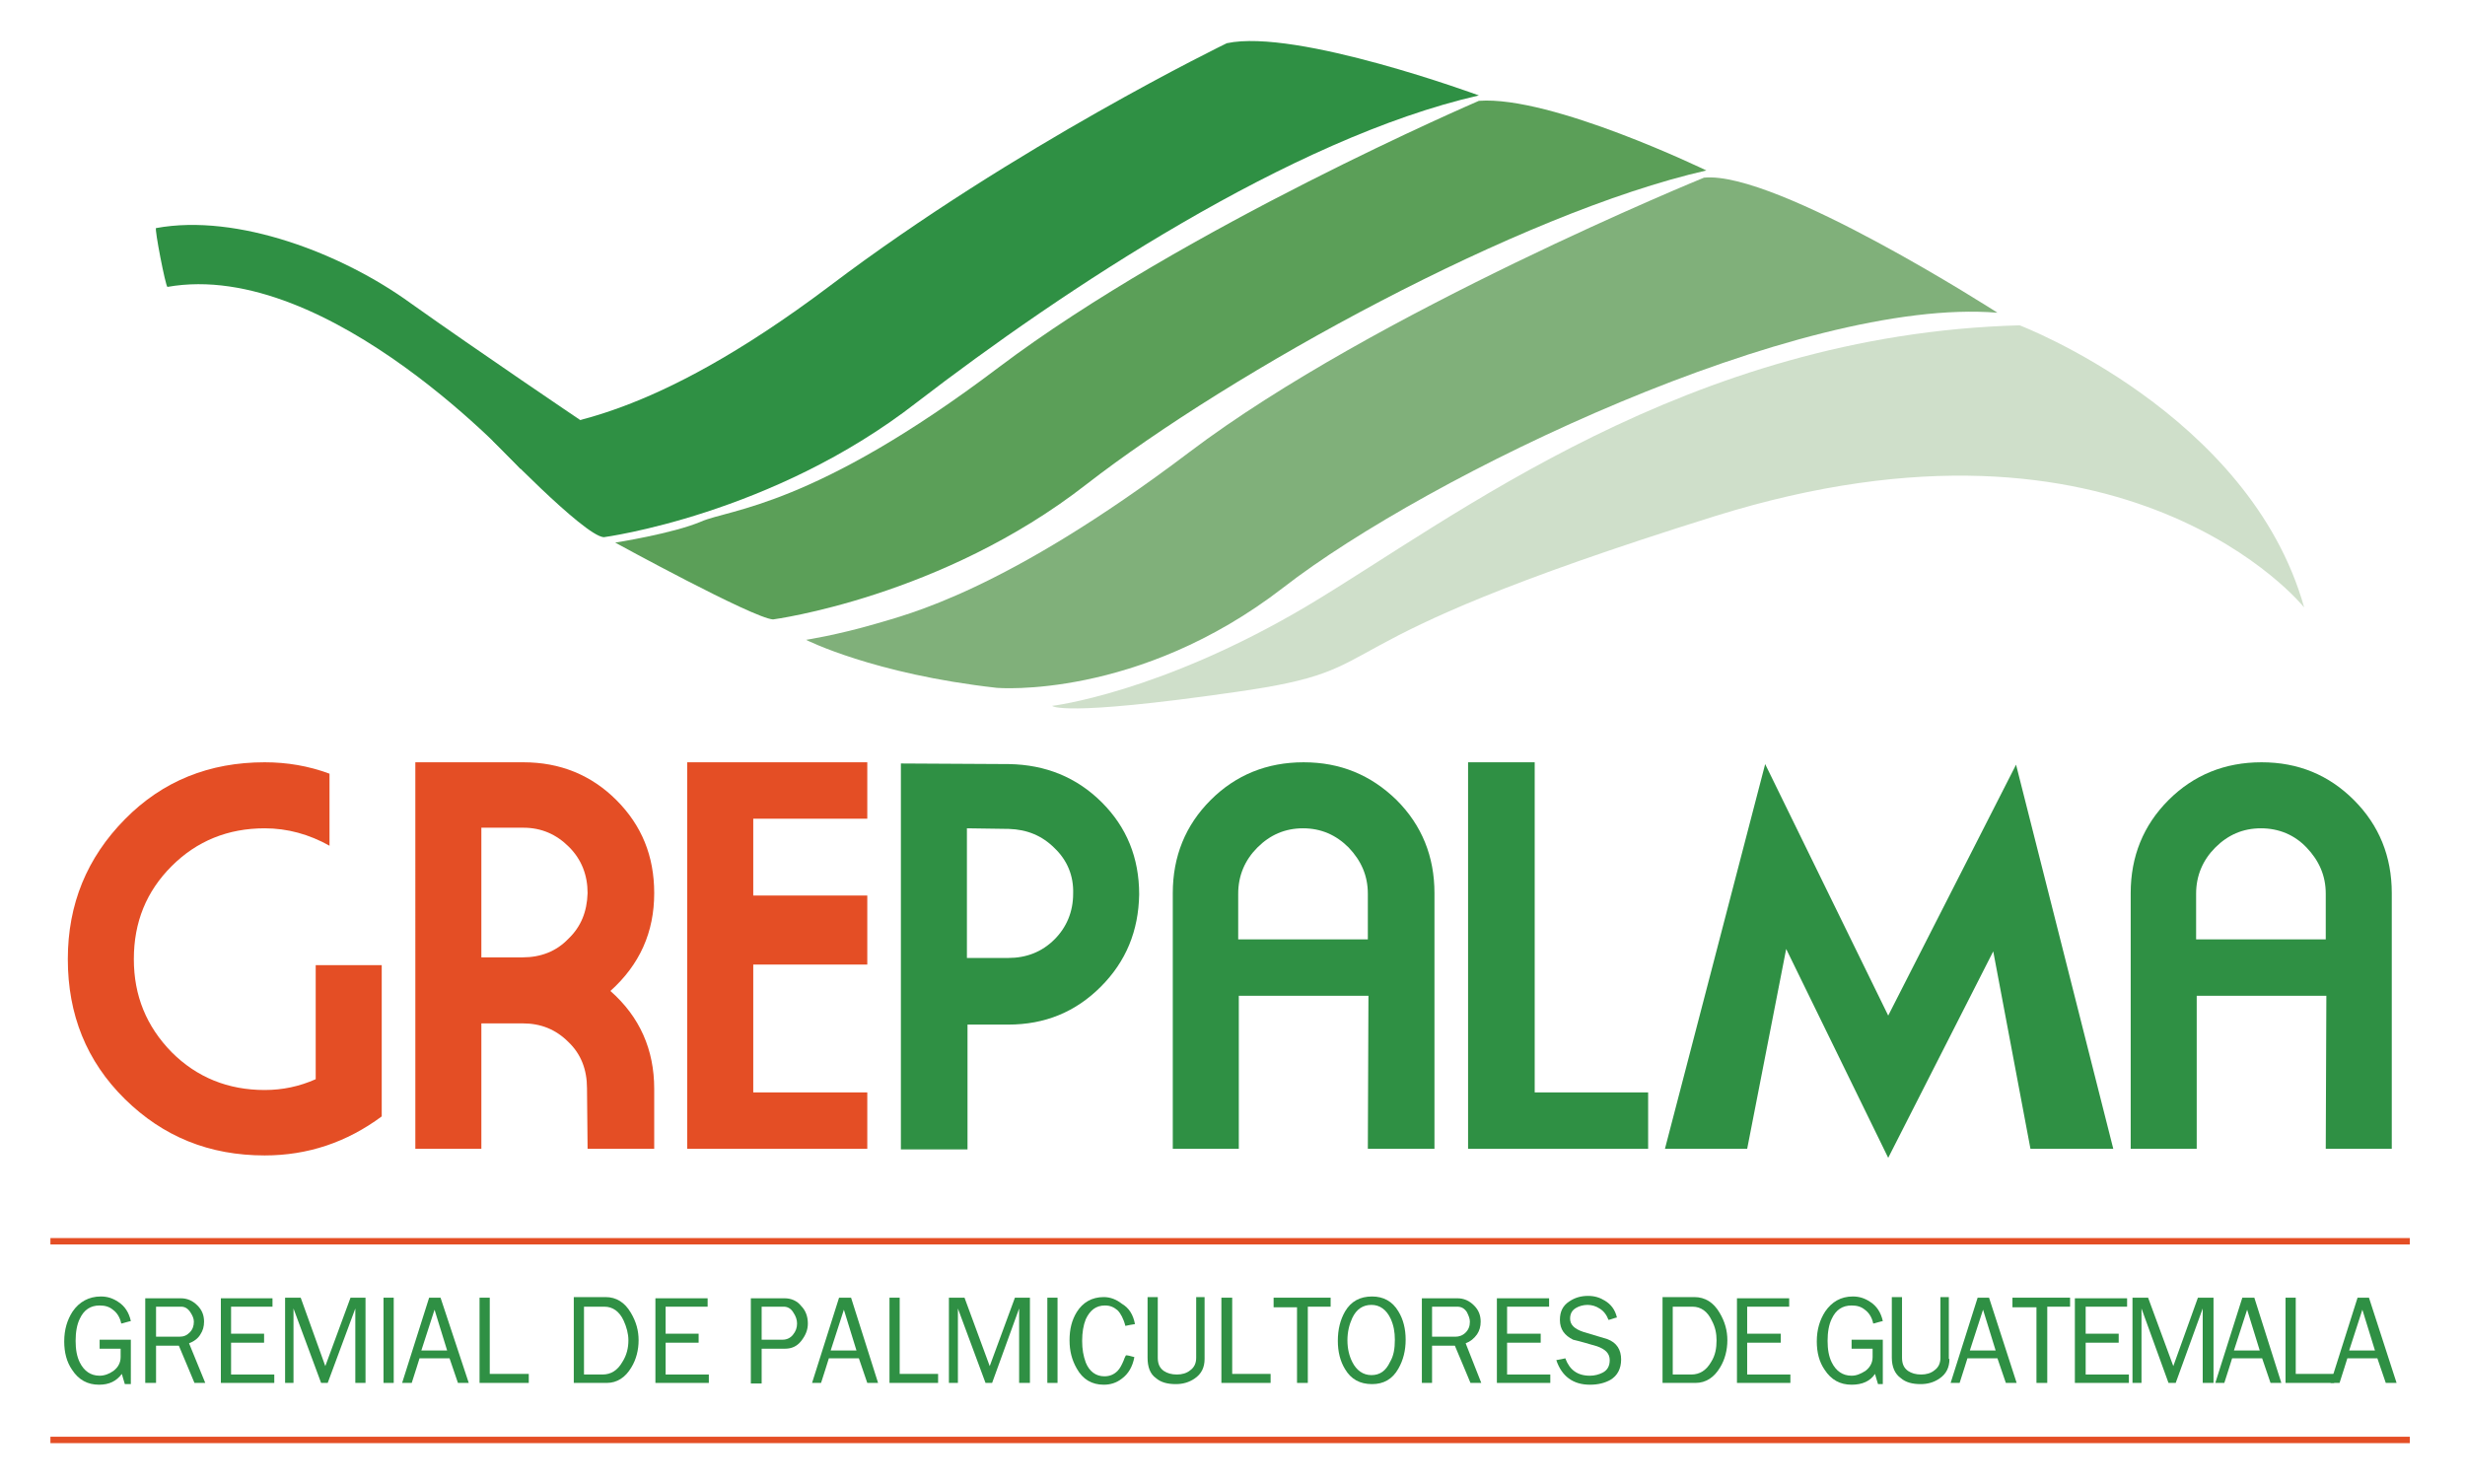 <?xml version="1.0" encoding="utf-8"?>
<!-- Generator: Adobe Illustrator 21.0.2, SVG Export Plug-In . SVG Version: 6.00 Build 0)  -->
<svg version="1.1" id="Layer_1" xmlns="http://www.w3.org/2000/svg" xmlns:xlink="http://www.w3.org/1999/xlink" x="0px" y="0px"
	 viewBox="0 0 410.7 247.3" style="enable-background:new 0 0 410.7 247.3;" xml:space="preserve">
<style type="text/css">
	.st0{fill:#E44E25;}
	.st1{fill:#2F9044;}
	.st2{fill:none;stroke:#E44E25;stroke-width:1.066;stroke-miterlimit:3.864;}
	.st3{fill:#5B9F58;}
	.st4{fill:#80B07A;}
	.st5{fill:#CFDFCA;}
</style>
<g>
	<path class="st0" d="M63.6,186c-5.8,4.3-12.3,6.5-19.5,6.5c-9.2,0-16.9-3.1-23.3-9.4c-6.4-6.3-9.5-14.1-9.5-23.3
		c0-9.2,3.2-16.9,9.5-23.3c6.3-6.4,14.1-9.5,23.3-9.5c3.7,0,7.3,0.6,10.8,1.9v12c-3.4-1.9-7-2.9-10.8-2.9c-6.1,0-11.3,2.1-15.5,6.3
		c-4.2,4.2-6.3,9.3-6.3,15.5c0,6.1,2.1,11.2,6.3,15.5c4.2,4.2,9.4,6.3,15.5,6.3c3,0,5.8-0.6,8.5-1.8v-19h11V186z"/>
	<path class="st0" d="M108.9,191.4h-11l-0.1-10.1c0-3.1-1-5.7-3.1-7.7c-2.1-2.1-4.6-3.1-7.6-3.1h-6.9v20.9h-11V127h18
		c6.1,0,11.3,2.1,15.5,6.3c4.2,4.2,6.3,9.3,6.3,15.5c0,6.5-2.4,11.9-7.3,16.3c4.9,4.3,7.3,9.8,7.3,16.3V191.4z M97.9,148.8
		c0-3-1-5.6-3.1-7.7c-2.1-2.1-4.6-3.2-7.6-3.2h-7v21.6h6.9c3,0,5.6-1,7.6-3.1C96.8,154.4,97.8,151.9,97.9,148.8"/>
</g>
<polygon class="st0" points="144.5,191.4 114.5,191.4 114.5,127 144.5,127 144.5,136.4 125.5,136.4 125.5,149.2 144.5,149.2 
	144.5,160.7 125.5,160.7 125.5,182 144.5,182 "/>
<g>
	<path class="st1" d="M189.8,149c-0.1,6.1-2.2,11.2-6.4,15.4c-4.2,4.2-9.3,6.3-15.4,6.3h-6.8v20.8h-11.1v-64.3l18,0.1
		c6.1,0.1,11.3,2.2,15.5,6.4C187.7,137.8,189.8,142.9,189.8,149 M178.8,148.9c0.1-3-1-5.6-3.1-7.6c-2.1-2.1-4.6-3.1-7.6-3.2l-7-0.1
		v21.6h6.9c3,0,5.6-1,7.7-3.1C177.7,154.5,178.8,151.9,178.8,148.9"/>
	<path class="st1" d="M239,191.4h-11.1l0.1-25.5h-21.6v25.5h-11v-42.6c0-6.1,2.1-11.3,6.3-15.5c4.2-4.2,9.4-6.3,15.5-6.3
		c6.1,0,11.2,2.1,15.5,6.3c4.2,4.2,6.3,9.4,6.3,15.5V191.4z M227.9,156.5v-7.6c0-3-1.1-5.5-3.2-7.7c-2.1-2.1-4.6-3.2-7.6-3.2
		c-3,0-5.5,1.1-7.6,3.2c-2.1,2.1-3.2,4.7-3.2,7.7v7.6H227.9z"/>
</g>
<polygon class="st1" points="274.6,191.4 244.6,191.4 244.6,127 255.7,127 255.7,182 274.6,182 "/>
<polygon class="st1" points="352.1,191.4 338.3,191.4 332.1,158.5 314.6,192.9 297.6,158.1 291.1,191.4 277.4,191.4 294.1,127.3 
	314.6,169.2 335.9,127.4 "/>
<g>
	<path class="st1" d="M398.6,191.4h-11.1l0.1-25.5H366v25.5h-11v-42.6c0-6.1,2.1-11.3,6.3-15.5c4.2-4.2,9.4-6.3,15.5-6.3
		c6.1,0,11.2,2.1,15.4,6.3c4.2,4.2,6.3,9.4,6.3,15.5V191.4z M387.5,156.5v-7.6c0-3-1.1-5.5-3.2-7.7c-2-2.1-4.6-3.2-7.6-3.2
		c-3,0-5.5,1.1-7.6,3.2c-2.1,2.1-3.2,4.7-3.2,7.7v7.6H387.5z"/>
	<path class="st1" d="M21.8,230.6h-1c-0.2-0.7-0.4-1.3-0.5-1.7c-0.9,1.2-2.1,1.8-3.8,1.8c-1.9,0-3.4-0.8-4.5-2.5
		c-0.9-1.3-1.3-2.9-1.3-4.7c0-2,0.5-3.6,1.4-5c1.1-1.6,2.7-2.5,4.7-2.5c1.1,0,2,0.3,2.9,0.9c1.1,0.7,1.8,1.8,2.1,3.2
		c-0.1,0-0.4,0.1-0.8,0.2c-0.4,0.1-0.6,0.2-0.8,0.2c-0.2-1-0.7-1.8-1.4-2.3c-0.6-0.5-1.3-0.7-2.2-0.7c-1.5,0-2.6,0.7-3.3,2.2
		c-0.5,1-0.7,2.3-0.7,3.7c0,1.4,0.2,2.6,0.7,3.6c0.7,1.4,1.8,2.2,3.3,2.2c0.8,0,1.6-0.3,2.3-0.8c0.8-0.6,1.2-1.4,1.2-2.3v-1.4h-3.5
		v-1.5h5.2V230.6z"/>
	<path class="st1" d="M34.2,230.4c-0.4,0-1,0-1.8,0c-0.6-1.4-1.4-3.4-2.6-6.2H26v6.2h-1.8v-14.1h5.9c1.1,0,2,0.4,2.8,1.2
		c0.8,0.8,1.1,1.7,1.1,2.7c0,0.8-0.2,1.5-0.6,2.1c-0.4,0.7-1.1,1.2-1.9,1.5L34.2,230.4z M32.3,220.2c0-0.5-0.2-1-0.6-1.6
		c-0.4-0.6-0.9-0.9-1.5-0.9H26v5h3.9c0.7,0,1.2-0.2,1.7-0.7C32.1,221.5,32.3,220.9,32.3,220.2"/>
</g>
<polygon class="st1" points="45.7,230.4 36.8,230.4 36.8,216.3 45.4,216.3 45.4,217.7 38.5,217.7 38.5,222.2 44,222.2 44,223.7 
	38.5,223.7 38.5,229 45.7,229 "/>
<polygon class="st1" points="60.9,230.4 59.2,230.4 59.2,218 54.6,230.4 53.5,230.4 48.9,218 48.9,230.4 47.5,230.4 47.5,216.2 
	50.1,216.2 54.2,227.6 58.4,216.2 60.9,216.2 "/>
<rect x="63.9" y="216.2" class="st1" width="1.7" height="14.2"/>
<g>
	<path class="st1" d="M78.1,230.4h-1.8l-1.4-4.1h-5c-0.3,0.9-0.7,2.3-1.3,4.1H67l4.5-14.2h1.9L78.1,230.4z M74.5,225l-2.1-6.8
		l-2.2,6.8H74.5z"/>
</g>
<polygon class="st1" points="88.1,230.4 79.9,230.4 79.9,216.2 81.6,216.2 81.6,228.9 88.1,228.9 "/>
<g>
	<path class="st1" d="M106.4,223.3c0,1.6-0.4,3.2-1.2,4.5c-1,1.7-2.4,2.6-4.1,2.6h-5.5v-14.3h5.3c1.8,0,3.2,0.9,4.2,2.6
		C106,220.2,106.4,221.7,106.4,223.3 M104.7,223.3c0-1.1-0.3-2.2-0.8-3.3c-0.7-1.5-1.8-2.3-3.2-2.3h-3.4V229h3.1
		c1.4,0,2.5-0.7,3.3-2.1C104.4,225.8,104.7,224.6,104.7,223.3"/>
</g>
<polygon class="st1" points="118.1,230.4 109.2,230.4 109.2,216.3 117.9,216.3 117.9,217.7 110.9,217.7 110.9,222.2 116.4,222.2 
	116.4,223.7 110.9,223.7 110.9,229 118.1,229 "/>
<g>
	<path class="st1" d="M134.6,220.5c0,1.1-0.4,2-1.1,2.9c-0.7,0.9-1.6,1.3-2.7,1.3h-3.9v5.8h-1.8v-14.2h5.6c1.1,0,2.1,0.4,2.8,1.3
		C134.2,218.3,134.6,219.3,134.6,220.5 M132.8,220.5c0-0.6-0.2-1.2-0.6-1.8c-0.4-0.7-1-1-1.6-1h-3.7v5.5h3.5c0.7,0,1.3-0.3,1.7-0.8
		C132.6,221.8,132.8,221.2,132.8,220.5"/>
	<path class="st1" d="M146.3,230.4h-1.8l-1.4-4.1h-5c-0.3,0.9-0.7,2.3-1.3,4.1h-1.5l4.5-14.2h2L146.3,230.4z M142.7,225l-2.1-6.8
		l-2.2,6.8H142.7z"/>
</g>
<polygon class="st1" points="156.3,230.4 148.2,230.4 148.2,216.2 149.9,216.2 149.9,228.9 156.3,228.9 "/>
<polygon class="st1" points="171.6,230.4 169.8,230.4 169.8,218 165.3,230.4 164.2,230.4 159.6,218 159.6,230.4 158.1,230.4 
	158.1,216.2 160.7,216.2 164.9,227.6 169.1,216.2 171.6,216.2 "/>
<rect x="174.5" y="216.2" class="st1" width="1.7" height="14.2"/>
<g>
	<path class="st1" d="M189.1,220.6c-0.6,0.1-1.2,0.2-1.6,0.3c-0.3-1.2-0.8-2.1-1.3-2.6c-0.6-0.5-1.2-0.8-2.1-0.8
		c-1.5,0-2.5,0.8-3.2,2.3c-0.4,1-0.6,2.2-0.6,3.6c0,1.4,0.2,2.5,0.6,3.6c0.6,1.5,1.7,2.3,3.1,2.3c0.9,0,1.6-0.3,2.2-0.9
		c0.4-0.4,0.7-1,1-1.7c0.2-0.6,0.4-0.9,0.4-0.9c0.3,0,0.7,0.1,1.4,0.3c-0.3,1.6-1,2.8-2.1,3.6c-0.9,0.7-1.9,1-3,1
		c-2,0-3.5-0.9-4.5-2.7c-0.8-1.4-1.2-2.9-1.2-4.7c0-1.9,0.4-3.4,1.2-4.7c1-1.6,2.5-2.5,4.5-2.5c1.1,0,2.1,0.4,3,1.1
		C188.1,217.9,188.8,219,189.1,220.6"/>
	<path class="st1" d="M200.7,226.4c0,1.4-0.5,2.5-1.7,3.3c-0.9,0.6-1.9,0.9-3.1,0.9c-1.4,0-2.5-0.3-3.3-1c-1-0.7-1.4-1.9-1.4-3.4
		v-10.1h1.7v10.1c0,1,0.3,1.7,1,2.2c0.6,0.4,1.3,0.6,2.2,0.6c0.8,0,1.6-0.2,2.2-0.7c0.7-0.5,1-1.2,1-2.1v-10.1h1.4V226.4z"/>
</g>
<polygon class="st1" points="211.7,230.4 203.5,230.4 203.5,216.2 205.3,216.2 205.3,228.9 211.7,228.9 "/>
<polygon class="st1" points="221.7,217.7 217.9,217.7 217.9,230.4 216.1,230.4 216.1,217.8 212.2,217.8 212.2,216.2 221.7,216.2 "/>
<g>
	<path class="st1" d="M234.2,223.2c0,1.8-0.4,3.4-1.2,4.8c-1,1.8-2.5,2.6-4.4,2.6c-2,0-3.5-0.8-4.5-2.5c-0.8-1.3-1.2-2.9-1.2-4.7
		c0-1.9,0.4-3.5,1.2-4.9c1-1.7,2.5-2.5,4.5-2.5c1.9,0,3.4,0.8,4.4,2.5C233.8,219.8,234.2,221.4,234.2,223.2 M232.4,223.2
		c0-1.3-0.2-2.4-0.7-3.5c-0.7-1.5-1.8-2.3-3.2-2.3s-2.5,0.7-3.2,2.2c-0.5,1.1-0.8,2.3-0.8,3.7c0,1.4,0.3,2.6,0.8,3.6
		c0.7,1.4,1.8,2.2,3.2,2.2c1.4,0,2.4-0.7,3.1-2.2C232.2,225.9,232.4,224.7,232.4,223.2"/>
	<path class="st1" d="M246.8,230.4c-0.4,0-1,0-1.8,0c-0.6-1.4-1.4-3.4-2.6-6.2h-3.8v6.2h-1.7v-14.1h5.9c1.1,0,2,0.4,2.8,1.2
		c0.8,0.8,1.1,1.7,1.1,2.7c0,0.8-0.2,1.5-0.6,2.1c-0.5,0.7-1.1,1.2-1.9,1.5L246.8,230.4z M244.9,220.2c0-0.5-0.2-1-0.5-1.6
		c-0.4-0.6-0.9-0.9-1.6-0.9h-4.2v5h3.9c0.6,0,1.2-0.2,1.7-0.7C244.7,221.5,244.9,220.9,244.9,220.2"/>
</g>
<polygon class="st1" points="258.3,230.4 249.4,230.4 249.4,216.3 258.1,216.3 258.1,217.7 251.1,217.7 251.1,222.2 256.7,222.2 
	256.7,223.7 251.1,223.7 251.1,229 258.3,229 "/>
<g>
	<path class="st1" d="M270.1,226.5c0,1.5-0.6,2.7-1.8,3.4c-0.9,0.5-2,0.8-3.4,0.8c-2.8,0-4.7-1.4-5.6-4.1c0.6-0.1,1.1-0.2,1.5-0.3
		c0.7,1.9,2,2.9,4.1,2.9c0.8,0,1.5-0.2,2.1-0.5c0.8-0.4,1.2-1.1,1.2-2.1c0-1.1-0.7-1.8-2.1-2.3c-1.4-0.4-2.7-0.8-4-1.1
		c-1.4-0.7-2.2-1.7-2.2-3.3c0-1.4,0.5-2.4,1.6-3.1c0.9-0.6,1.9-0.9,3.1-0.9c1.1,0,2,0.3,2.8,0.8c1,0.6,1.7,1.5,2,2.8
		c-0.1,0-0.4,0.1-0.7,0.2c-0.3,0.1-0.6,0.2-0.7,0.2c-0.3-0.8-0.8-1.5-1.5-1.9c-0.6-0.4-1.3-0.6-2-0.6c-0.7,0-1.4,0.2-1.9,0.5
		c-0.7,0.4-1,1-1,1.8c0,1,0.7,1.7,2.2,2.2c1.3,0.4,2.7,0.8,4,1.2C269.4,223.7,270.1,224.9,270.1,226.5"/>
	<path class="st1" d="M287.8,223.3c0,1.6-0.4,3.2-1.2,4.5c-1,1.7-2.4,2.6-4.1,2.6H277v-14.3h5.3c1.8,0,3.2,0.9,4.2,2.6
		C287.4,220.2,287.8,221.7,287.8,223.3 M286,223.3c0-1.1-0.2-2.2-0.8-3.3c-0.7-1.5-1.8-2.3-3.2-2.3h-3.3V229h3.1
		c1.4,0,2.5-0.7,3.3-2.1C285.8,225.8,286,224.6,286,223.3"/>
</g>
<polygon class="st1" points="298.3,230.4 289.4,230.4 289.4,216.3 298.1,216.3 298.1,217.7 291.1,217.7 291.1,222.2 296.7,222.2 
	296.7,223.7 291.1,223.7 291.1,229 298.3,229 "/>
<g>
	<path class="st1" d="M313.9,230.6h-1c-0.2-0.7-0.4-1.3-0.5-1.7c-0.8,1.2-2.1,1.8-3.9,1.8c-1.9,0-3.4-0.8-4.5-2.5
		c-0.9-1.3-1.3-2.9-1.3-4.7c0-2,0.5-3.6,1.4-5c1.1-1.6,2.6-2.5,4.6-2.5c1.1,0,2,0.3,2.9,0.9c1.1,0.7,1.8,1.8,2.1,3.2
		c-0.1,0-0.4,0.1-0.8,0.2c-0.4,0.1-0.6,0.2-0.8,0.2c-0.2-1-0.7-1.8-1.4-2.3c-0.6-0.5-1.3-0.7-2.2-0.7c-1.5,0-2.6,0.7-3.3,2.2
		c-0.5,1-0.7,2.3-0.7,3.7c0,1.4,0.2,2.6,0.7,3.6c0.7,1.4,1.8,2.2,3.3,2.2c0.8,0,1.5-0.3,2.3-0.8c0.8-0.6,1.2-1.4,1.2-2.3v-1.4h-3.5
		v-1.5h5.2V230.6z"/>
	<path class="st1" d="M324.8,226.4c0,1.4-0.5,2.5-1.7,3.3c-0.9,0.6-1.9,0.9-3.1,0.9c-1.4,0-2.5-0.3-3.3-1c-1-0.7-1.5-1.9-1.5-3.4
		v-10.1h1.7v10.1c0,1,0.3,1.7,1,2.2c0.6,0.4,1.3,0.6,2.2,0.6c0.8,0,1.6-0.2,2.2-0.7c0.7-0.5,1-1.2,1-2.1v-10.1h1.4V226.4z"/>
	<path class="st1" d="M336,230.4h-1.8l-1.4-4.1h-5c-0.3,0.9-0.7,2.3-1.3,4.1H325l4.5-14.2h1.9L336,230.4z M332.5,225l-2.1-6.8
		l-2.2,6.8H332.5z"/>
</g>
<polygon class="st1" points="344.9,217.7 341.1,217.7 341.1,230.4 339.3,230.4 339.3,217.8 335.3,217.8 335.3,216.2 344.9,216.2 "/>
<polygon class="st1" points="354.7,230.4 345.7,230.4 345.7,216.3 354.4,216.3 354.4,217.7 347.5,217.7 347.5,222.2 353,222.2 
	353,223.7 347.5,223.7 347.5,229 354.7,229 "/>
<polygon class="st1" points="368.8,230.4 367,230.4 367,218 362.5,230.4 361.3,230.4 356.8,218 356.8,230.4 355.3,230.4 
	355.3,216.2 357.9,216.2 362.1,227.6 366.2,216.2 368.8,216.2 "/>
<g>
	<path class="st1" d="M380.1,230.4h-1.8l-1.4-4.1h-5c-0.3,0.9-0.7,2.3-1.3,4.1h-1.5l4.5-14.2h2L380.1,230.4z M376.5,225l-2.1-6.8
		l-2.2,6.8H376.5z"/>
</g>
<polygon class="st1" points="388.9,230.4 380.8,230.4 380.8,216.2 382.5,216.2 382.5,228.9 388.9,228.9 "/>
<g>
	<path class="st1" d="M399.3,230.4h-1.8l-1.4-4.1h-5c-0.3,0.9-0.7,2.3-1.3,4.1h-1.5l4.5-14.2h1.9L399.3,230.4z M395.7,225l-2.1-6.8
		l-2.2,6.8H395.7z"/>
</g>
<path class="st2" d="M8.4,206.8h393.1 M8.4,239.9h393.1"/>
<g>
	<path class="st1" d="M82,73.3c0,0,15.3,16,18.6,16.2c0,0,28.1-3.7,52.2-22.5C177,48.4,215.2,23,246.4,15.9c0,0-30.4-11.2-42-8.7
		c0,0-35.3,17.1-66.1,40.4C107.5,70.8,93.3,70,88.6,72.1C83.8,74.2,82,73.3,82,73.3"/>
	<path class="st3" d="M102.5,90.4c0,0,23,12.6,26.3,12.8c0,0,28.1-3.7,52.2-22.5c24.1-18.7,72.1-45.2,103.3-52.3
		c0,0-25.8-12.5-37.9-11.6c0,0-49.1,21.1-80,44.4c-30.8,23.3-44.8,23.6-49.6,25.7C112.1,88.9,102.5,90.4,102.5,90.4"/>
	<path class="st4" d="M134.3,106.6c0,0,11.2,5.7,31.8,8c0,0,23.5,2,47.7-16.7c24.1-18.7,86.1-48.5,119-45.8c0,0-36.8-23.7-48.9-22.5
		c0,0-54.9,22.4-85.7,45.7c-30.8,23.3-47.2,27.1-52.2,28.6C139.5,105.8,134.3,106.6,134.3,106.6"/>
	<path class="st5" d="M175.3,117.6c0,0,17.9-2.1,42.4-16.6c24.5-14.6,63.4-45.3,118.8-46.8c0,0,38.3,14.6,47.4,47
		c0,0-29.3-36.7-98.2-15.2c-71.3,22.3-50.8,25.2-79.9,29.3C176.7,119.5,175.3,117.6,175.3,117.6"/>
	<path class="st1" d="M86.7,78.1c0,0-31.8-35.1-58.8-30.3c-0.3,0-2.2-9.8-1.9-9.8c13.6-2.5,31.1,4.3,42.4,12.5
		C79.8,58.6,96.7,70,96.7,70C96.9,70.2,86.9,78.3,86.7,78.1"/>
</g>
</svg>
